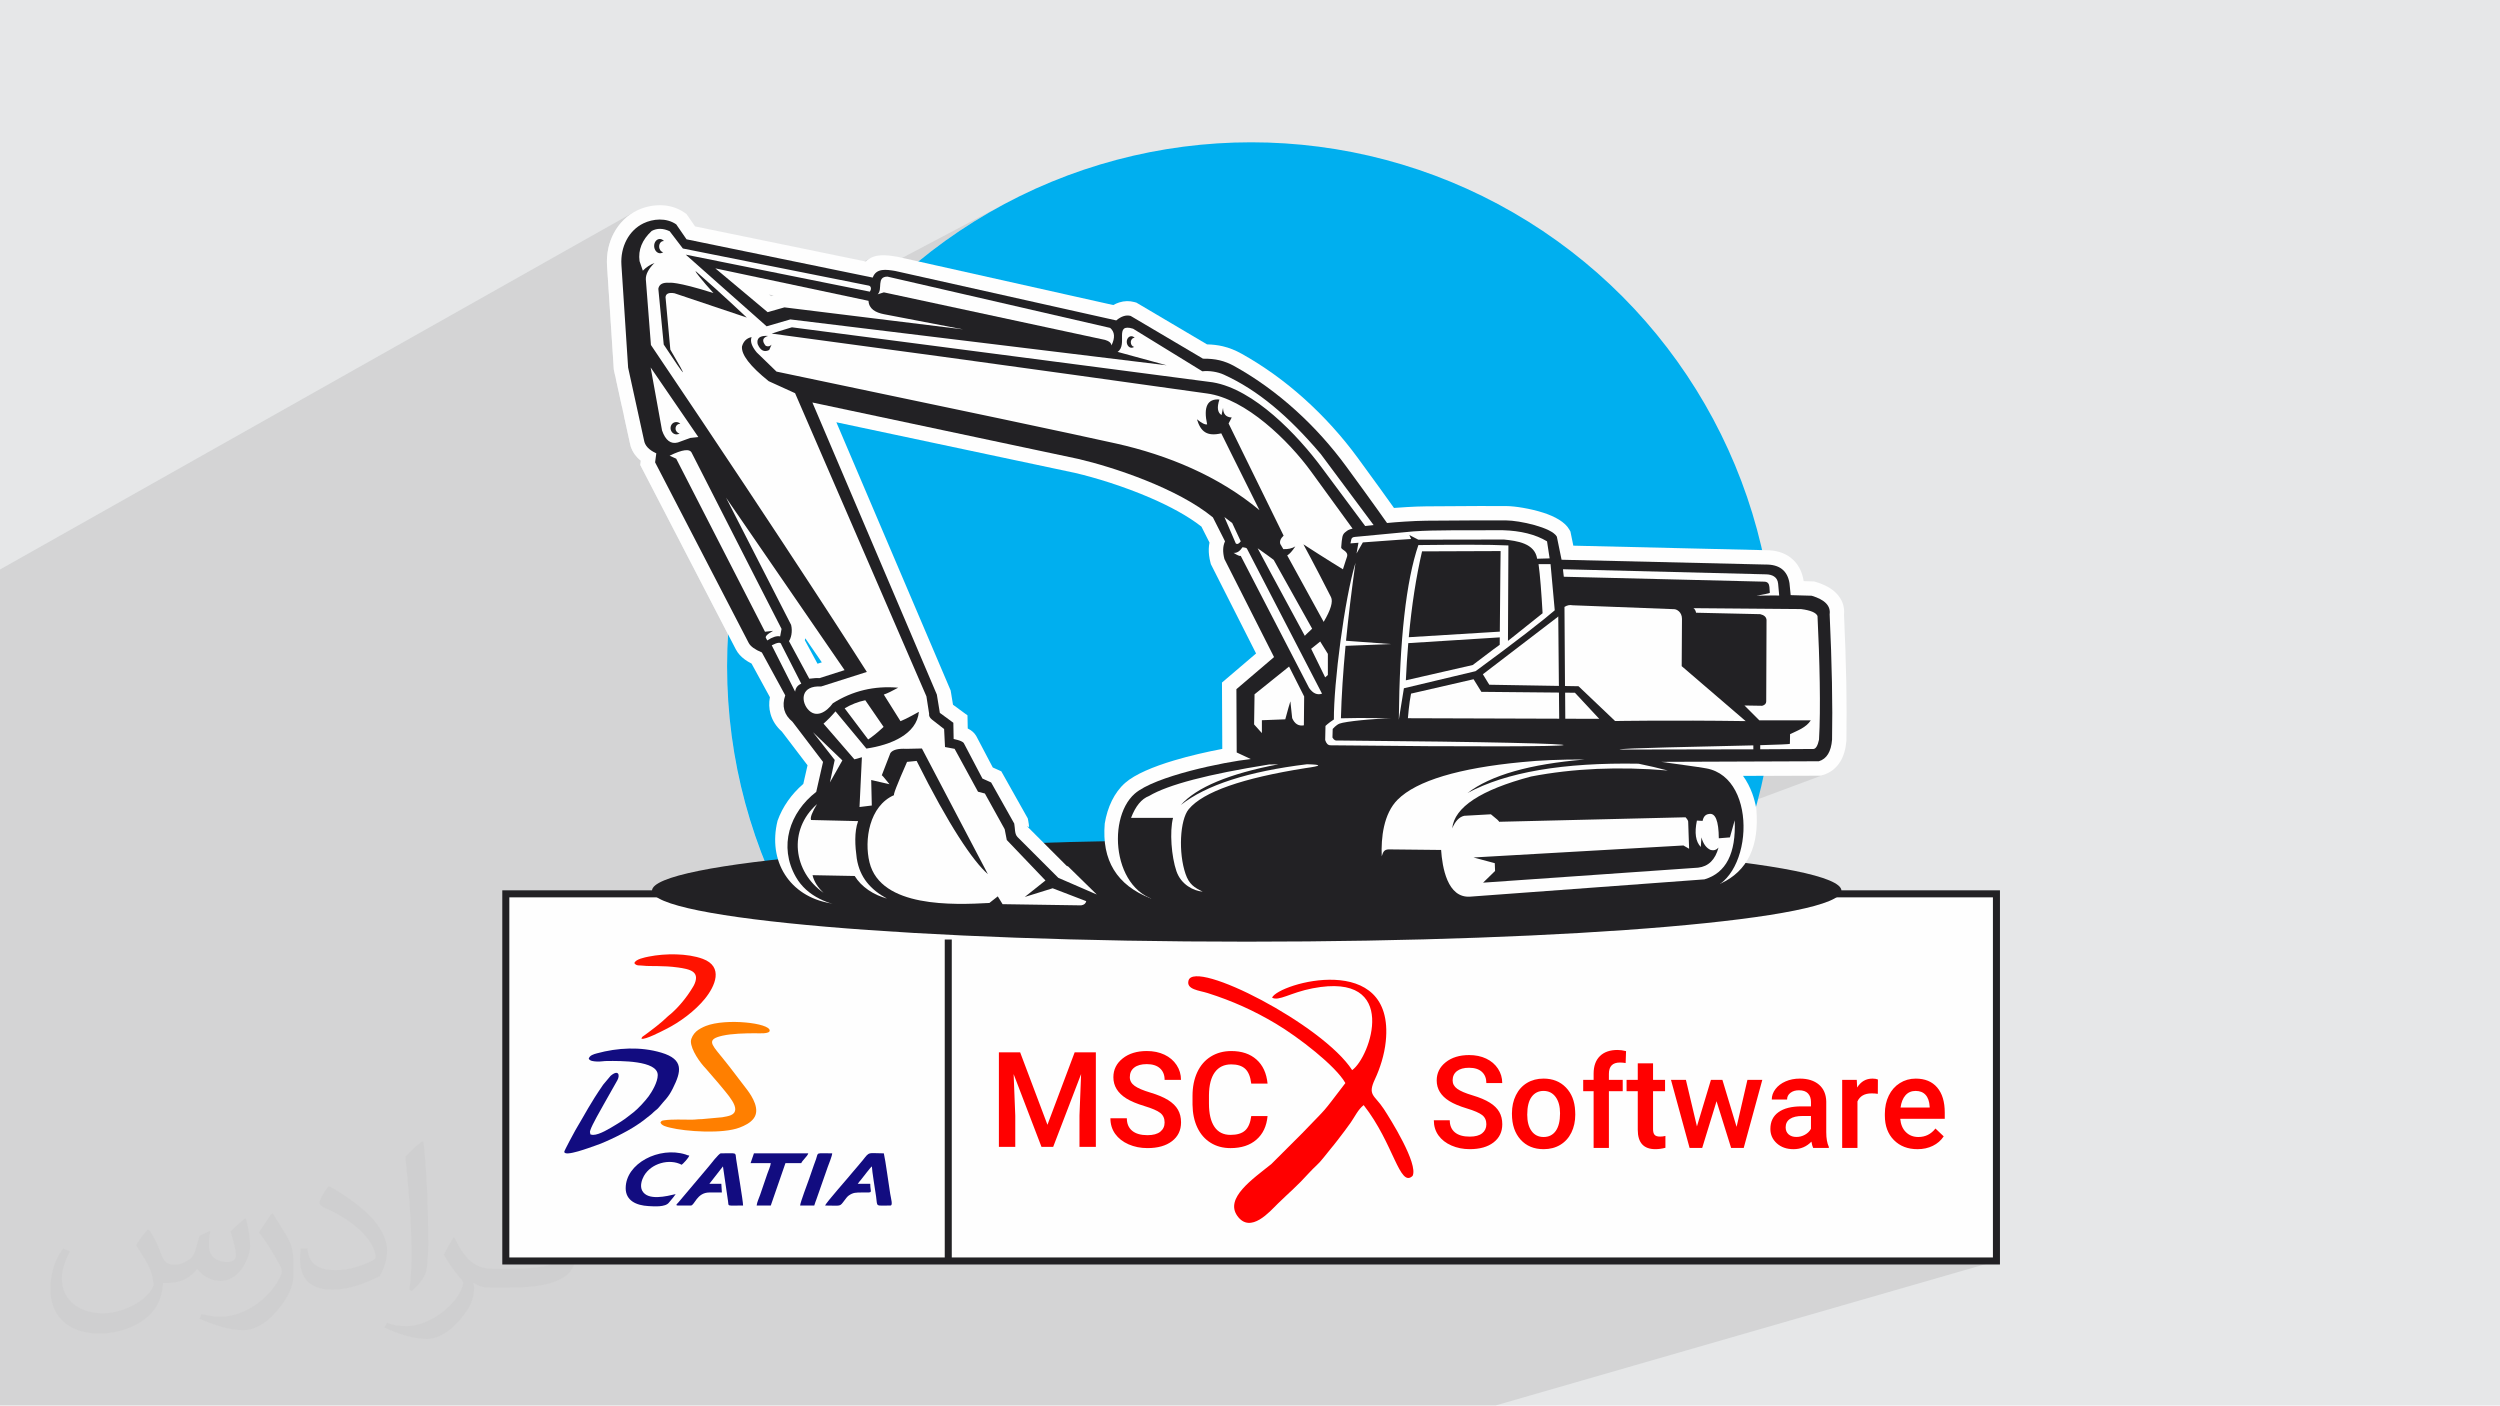 <?xml version="1.0" encoding="UTF-8"?>
<!DOCTYPE svg PUBLIC "-//W3C//DTD SVG 1.1//EN" "http://www.w3.org/Graphics/SVG/1.1/DTD/svg11.dtd">
<!-- Creator: CorelDRAW -->
<svg xmlns="http://www.w3.org/2000/svg" xml:space="preserve" width="3.705in" height="2.083in" version="1.1" style="shape-rendering:geometricPrecision; text-rendering:geometricPrecision; image-rendering:optimizeQuality; fill-rule:evenodd; clip-rule:evenodd"
viewBox="0 0 3702 2081.31"
 xmlns:xlink="http://www.w3.org/1999/xlink"
 xmlns:xodm="http://www.corel.com/coreldraw/odm/2003">
 <defs>
  <style type="text/css">
   <![CDATA[
    .str0 {stroke:#222124;stroke-width:10.41;stroke-miterlimit:2.613}
    .fil8 {fill:none}
    .fil3 {fill:#00AFEF}
    .fil5 {fill:#120C80}
    .fil9 {fill:#222124}
    .fil0 {fill:#E6E7E8}
    .fil4 {fill:#FEFEFE}
    .fil10 {fill:red}
    .fil7 {fill:#FF1300}
    .fil6 {fill:#FF7F00}
    .fil11 {fill:red;fill-rule:nonzero}
    .fil2 {fill:#373435;fill-opacity:0.031}
    .fil1 {fill:#373435;fill-opacity:0.102}
   ]]>
  </style>
 </defs>
 <g id="Layer_x0020_1">
  <polygon class="fil0" points="-0,0 3702,0 3702,2081.31 -0,2081.31 "/>
  <polygon class="fil1" points="2214.24,2081.31 779.98,2081.31 779.96,2081.31 174.53,2081.31 -0,2081.31 -0,1760.59 -0,1741.42 -0,1736.72 -0,1730.18 -0,1656.51 -0,1450.99 -0,1183.14 -0,1176.61 -0,1171.45 -0,1164.53 -0,1141.18 -0,1102.25 -0,1087.25 -0,1067.94 -0,1066.65 -0,1048.95 -0,1044.2 -0,1035.71 -0,1034.37 -0,1032.73 -0,893.81 -0,887.83 -0,887.8 -0,856.06 -0,843.3 938.05,314.44 932.88,317.79 928.02,321.54 923.5,325.65 919.31,330.11 915.48,334.89 912.01,339.98 908.91,345.34 907.55,348.03 906.28,350.77 905.1,353.58 904.02,356.43 903.03,359.34 902.14,362.29 901.36,365.28 900.66,368.31 900.08,371.38 899.59,374.49 899.21,377.63 898.93,380.79 898.76,383.98 898.71,386.99 1018.77,320.09 1018.78,320.12 898.71,387.03 898.7,387.2 898.75,390.44 898.91,393.69 908.81,545.61 908.93,547.41 909.24,548.77 911.12,557.39 1138.43,435.93 1145.86,437.51 912.18,562.21 916.12,580.19 1289.81,381.75 1287.18,383.28 1284.65,385.11 1282.25,387.29 916.4,581.49 920.7,601.13 1495.97,297.4 1481.5,305.1 1467.21,313.1 1453.11,321.38 1439.2,329.95 1425.49,338.81 1411.98,347.95 1398.66,357.35 1385.57,367.03 1372.68,376.97 1360.01,387.18 924.05,616.4 932.74,656.09 933.37,659 934.2,661.82 935.23,664.57 936.47,667.23 937.91,669.82 939.55,672.33 941.39,674.76 943.44,677.11 944.07,677.77 944.71,678.42 945.37,679.07 946.05,679.7 946.75,680.32 947.45,680.94 948.18,681.55 948.92,682.15 948.07,688.46 951.12,694.34 1078.08,939.31 1077.91,942.25 1077.75,945.2 1077.6,948.15 1077.46,951.1 1077.33,954.05 1077.21,957.01 1077.1,959.97 1077.01,962.93 1076.93,965.89 1076.85,968.86 1076.79,971.83 1076.74,974.81 1076.7,977.78 1076.68,980.76 1076.66,983.74 1076.65,986.73 1076.71,996.26 1076.88,1005.76 1077.17,1015.23 1077.56,1024.68 1078.08,1034.09 1078.7,1043.47 1079.43,1052.83 1080.27,1062.15 1081.23,1071.44 1082.29,1080.7 1083.46,1089.92 1084.74,1099.12 1086.12,1108.27 1087.61,1117.39 1089.21,1126.47 1090.91,1135.52 1092.72,1144.53 1094.63,1153.5 1096.64,1162.44 1098.75,1171.33 1100.97,1180.19 1103.29,1189 1105.71,1197.78 1108.23,1206.51 1110.85,1215.2 1113.56,1223.84 1116.38,1232.44 1119.29,1241 1122.3,1249.51 1125.4,1257.98 1128.6,1266.39 1131.89,1274.77 749.01,1439.11 749.01,1847.69 2611.7,1148.8 2693.38,1148.48 2696.54,1148.46 2699.55,1147.57 2703.55,1146.16 799.53,1854.2 796.32,1855.32 793.92,1856.04 791.39,1856.05 749.01,1856.22 749.01,1867.25 1404.18,1867.25 2956.32,1867.25 "/>
  <path class="fil2" d="M221.49 1821.86c6.99,10.99 11.99,20.98 15.99,31.97 3,6.99 5,18.98 20.98,18.98 5,0 10.99,-1 16.98,-5 6.99,-3 11.99,-8.99 13.99,-16.98l5.99 -20.98 14.99 -6.99 1 1c-2,7.99 -2,14.99 -2,20.98 0,17.98 14.99,23.98 26.98,23.98 6.99,0 12.99,-3 12.99,-9.99 0,-7.99 -4,-21.98 -7.99,-34.97 6.99,-6.99 13.99,-13.99 21.98,-19.98l1 1c4,14.99 5.99,29.97 5.99,39.96 0,9.99 -4,19.98 -7.99,26.98 -6.99,13.99 -19.98,24.98 -35.97,24.98 -11.99,0 -24.98,-5.99 -33.97,-16.98l-1 0c-8.99,10.99 -21.98,19.98 -42.96,19.98l-6.99 0c-1,13.99 -4,23.98 -8.99,32.97 -12.99,24.98 -49.95,41.96 -84.94,41.96 -48.96,0 -72.95,-27.97 -72.95,-65.94 0,-22.98 6.99,-44.96 18.98,-59.95l9.99 4c-6.99,13.99 -11.99,26.98 -11.99,39.96 0,34.97 28.97,51.95 60.95,51.95 29.97,0 67.95,-19.98 74.94,-41.96 -2,-24.98 -11.99,-35.97 -25.98,-58.95 4,-6.99 9.99,-14.99 16.98,-22.98l1 0 0 0 2 1 0 0 0 0 0 0 0.02 -0.01 -0.01 0.01 0 0 0 0 0 0zm562.54 -131.89c9.99,5.99 19.98,13.99 29.97,22.98 -5.99,7.99 -11.99,14.99 -20.98,20.98 -9.99,-7.99 -19.98,-14.99 -29.97,-21.98 6.99,-7.99 13.99,-14.99 19.98,-21.98l1 0 0 0 0 0 0 0zm5 95.93c-16.98,0 -29.97,10.99 -29.97,18.98 0,16.98 32.97,22.98 72.95,22.98 -5,-19.98 -21.98,-41.96 -42.96,-41.96l0 0 -0.01 0zm-36.97 92.93c21.98,0 40.96,-1 54.95,-4 15.99,-4 29.97,-11.99 29.97,-17.98 0,-2 0,-3 -1,-5 -8.99,1 -18.98,1 -28.97,1 -28.97,0 -51.95,-6.99 -59.95,-22.98 -2,-4 -4,-9.99 -4,-14.99 0,-15.99 6.99,-31.97 18.98,-41.96 9.99,-8.99 20.98,-13.99 32.97,-13.99 19.98,0 36.97,16.98 47.96,41.96 5.99,13.99 10.99,29.97 10.99,50.95 0,13.99 -4,24.98 -11.99,33.97 -15.99,14.99 -44.96,20.98 -89.93,20.98l-19.98 0 0 0 -5 0c-10.99,0 -18.98,-2 -24.98,-6.99l-1 0c0,2 1,5 1,6.99 0,9.99 -3,22.98 -9.99,32.97 -19.98,29.97 -41.96,42.96 -59.95,42.96 -18.98,0 -41.96,-6.99 -62.94,-16.98l4 -6.99c6.99,3 15.99,5 28.97,5 33.97,0 77.94,-32.97 83.94,-63.94 -1,-3 -3,-5.99 -6.99,-9.99 -9.99,-11.99 -15.99,-21.98 -21.98,-31.97 5,-9.99 9.99,-17.98 13.99,-24.98l2 0c13.99,28.97 27.97,45.96 56.95,45.96l4 0 0 0 20.98 0 0 0 -3 0 0 0 0 0 0 0zm-145.88 30.97c2,-13.99 3,-28.97 3,-42.96l0 -20.98c0,-38.96 -5,-95.93 -8.99,-132.89 6.99,-7.99 16.98,-16.98 24.98,-22.98l2 1c5,46.96 6.99,100.92 6.99,150.88 0,12.99 -1,25.98 -2,34.97 -1,11.99 -7.99,20.98 -21.98,34.97l-3 -1 0 0 -1 -1 0 0 0 0 0 0zm-150.88 -61.96c1,17.98 9.99,32.97 40.96,32.97 19.98,0 35.97,-5 54.95,-13.99 3,-2 5,-3 5,-5 0,-11.99 -8.99,-26.98 -23.98,-40.96 -13.99,-12.99 -33.97,-24.98 -50.95,-31.97 -5.99,-3 -7.99,-5 -7.99,-7.99 0,-5 6.99,-16.98 12.99,-23.98l2 0c19.98,10.99 42.96,26.98 59.95,43.96 14.99,15.99 24.98,32.97 24.98,50.95 0,12.99 -4,25.98 -10.99,37.97 -21.98,10.99 -45.96,19.98 -69.95,19.98 -28.97,0 -47.96,-12.99 -47.96,-44.96 0,-3 0,-8.99 1,-15.99l9.99 0 0 0 0 -1 0 0 0 0 0 0 0 0 0.01 0zm-51.95 -51.95l17.98 28.97c6.99,10.99 12.99,21.98 12.99,40.96l0 23.98c0,18.98 -11.99,38.96 -31.97,59.95 -14.99,13.99 -28.97,19.98 -41.96,19.98 -18.98,0 -39.96,-5.99 -64.94,-16.98l3 -6.99c7.99,2 16.98,4 27.97,4 34.97,0 71.95,-25.98 87.93,-57.95 2,-4 3,-6.99 3,-8.99 0,-4 -2,-7.99 -4,-10.99 -8.99,-16.98 -18.98,-32.97 -29.97,-46.96 5.99,-8.99 11.99,-17.98 17.98,-26.98l2 0 0 0 0 -2 0 0 0 0 0 0 0 0 -0.01 0z"/>
  <g id="_2834140551264">
   <circle class="fil3" cx="1852.67" cy="986.73" r="776.01"/>
   <g>
    <rect class="fil4 str0" x="749.01" y="1323.59" width="2207.31" height="543.66"/>
    <path class="fil5" d="M871.77 1567.86c2.29,3.43 6.87,3.74 12.08,4.05 5.62,0.32 9.74,-0.82 16.1,-0.82 17.39,0 74.04,-1.14 74.04,20.93 0,10.5 -8.81,25.08 -13.55,31.51 -5.06,6.86 -15.62,18.37 -22.31,23.57 -11.2,8.71 -12.94,10.49 -26.44,18.61 -8.51,5.13 -23.9,14.84 -33.45,14.84 -2.18,0 -2.22,-0.38 -4.02,-0.8 -0.33,-4.02 -1.24,-2.28 0.02,-6.35 2.32,-7.49 15.63,-30.6 19.55,-37.65l20.35 -36c4.23,-7.36 2.02,-16.74 -9.91,-6.69l-11.02 13.12c-20.19,29.34 -25.43,41.12 -41.19,67.46 -1.92,3.2 -16.43,30.41 -16.43,31.85 0,8.33 39.06,-6.73 45.77,-8.96 16.87,-5.59 46.51,-20.33 60.94,-29.99 3.91,-2.63 6.69,-4.46 10.44,-7.27l10.34 -8.17c2.34,-1.83 2.67,-2.18 4.67,-4.17 3.22,-3.23 5.21,-3.5 9.13,-8.57 7.21,-9.35 12.18,-12.02 19.39,-26.48 12.58,-25.17 16.89,-43.06 -17.15,-53.15 -30.7,-9.1 -64.44,-7.31 -95.27,1.09 -4.65,1.27 -10.87,2.95 -12.06,8.06l0 -0.01z"/>
    <path class="fil6" d="M1023.07 1542.11c0,12.33 13.75,31.82 21.93,40.04l19.01 22.04c11.62,14.7 36.46,39.11 18.38,47.13 -3.23,1.44 -8.87,2.43 -12.98,3.13l-30.24 2.76c-6.35,-0.07 -9.11,0.85 -15.28,0.81 -11.86,-0.06 -29.05,-0.75 -40.16,0.88 -3.6,0.53 -4.01,0.58 -5.72,3.14 1.29,4.83 9.09,6.52 13.98,7.74 23.47,5.86 78.24,9.58 103.18,-0.04 7.8,-3.01 15.93,-6.92 20.95,-13.65 9.75,-13.04 -1.92,-31.9 -9.58,-42.12l-26.51 -34.65c-3.19,-3.89 -5.72,-7.25 -8.92,-11.2 -1.61,-1.99 -2.71,-3.34 -4.33,-5.33 -13.88,-17.05 -20.14,-23.96 3.31,-29.19 13.62,-3.04 33.39,-3.55 47.95,-3.55 6.09,0 21.73,1.29 21.73,-4.02 0,-11.17 -64.72,-18.5 -94.53,-6.8 -5.08,2 -10.66,4.96 -14.32,8.21 -4.02,3.54 -7.84,9.98 -7.84,14.69l0 -0.02z"/>
    <path class="fil7" d="M939.37 1426.22c3.1,4.63 7.6,2.94 13.9,3.8 8.24,1.12 28.73,-0.48 50.54,2.59 17.6,2.48 32.13,5.83 25.04,23.52 -1.14,2.84 -1.54,3.34 -3.02,5.83 -8.58,14.35 -19.77,28.21 -32.34,39.28 -1.98,1.74 -2.84,2.03 -4.83,4.01 -9.18,9.13 -23.32,19.79 -34.23,27.74 -2.48,1.81 -3.75,1.96 -4.59,5.07 4.88,2.34 31.58,-11.78 35.94,-13.95 20.96,-10.4 43.38,-27.16 57.96,-45.05 15.36,-18.86 28.04,-47.66 -3.08,-59.19 -22.65,-8.39 -55.68,-8.19 -79.64,-3.42 -5.88,1.17 -20.07,3.84 -21.64,9.74l0 0.02z"/>
    <path class="fil5" d="M1003.76 1785.15l19.31 0c5.35,0 8.83,-19.32 27.37,-19.32l18.51 0 -0.8 -12.88 -17.71 0 20.12 -25.76 7.57 51.98c1.11,7.55 -2.65,5.96 22.22,5.96 0,-6.8 -8.52,-56.45 -10.23,-68.64 -1.49,-10.68 2.13,-8.62 -22.77,-8.62 -2.73,0 -15.67,16.69 -17.37,18.85l-45.7 54.14c-1.21,1.38 -4.98,4.26 -0.51,4.26l0 0.01z"/>
    <path class="fil5" d="M1221.85 1785.15c24.56,0 20.97,2.42 28.97,-8.06 1.62,-2.12 3.77,-5.2 6.08,-6.8 6.47,-4.46 10.23,-4.48 20.49,-4.46 16.92,0.04 11.27,1.27 11.27,-12.88l-18.51 0c1.24,-1.84 3.42,-4.31 5.02,-6.25 3.39,-4.13 13.58,-17.93 15.91,-19.5 0,5.43 5.07,36.75 6.21,44.5 2.34,16.02 -1.95,13.44 21.15,13.44 4.06,0 1.12,-9.27 -0.24,-17.47 -2.32,-13.92 -6.81,-48.57 -9.42,-59.79 -24.01,0 -20.6,-3.34 -31.05,10 -3.1,3.96 -6.27,7.14 -9.19,10.92 -1.69,2.19 -3.15,3.45 -4.83,5.62 -5.72,7.41 -40.73,46.53 -41.84,50.71l-0.02 0.01z"/>
    <path class="fil5" d="M926.5 1759.4c0,18.49 15.74,25.6 33.78,26.57 7.95,0.44 25,1.89 30.28,-5.18 1.54,-2.07 1.77,-2.13 3.3,-3.95 2.54,-3.02 4.58,-5.46 6.69,-8.6 -13.04,3.04 -41.42,10.38 -49.61,-5.11 -3.65,-6.91 -0.58,-16.2 2.58,-21.81 10.56,-18.74 37.78,-26.12 55.89,-16.54 2.01,-1.34 10.45,-10.16 11.27,-13.68 -2.89,-0.24 -3.01,-0.78 -5.64,-1.6 -38.82,-12.15 -88.52,13.1 -88.52,49.88l-0.01 0.01z"/>
    <path class="fil5" d="M1111.47 1722.32l29.91 0.04c-0.38,4.52 -3.62,11.21 -5.13,15.79l-10.66 31.19c-1.5,4.3 -4.77,11.32 -5.14,15.78l20.93 0 21.73 -62.78 23.34 0c1.79,-3.39 2.78,-3.83 5.18,-6.89 1.78,-2.27 4.57,-4.92 5.29,-7.59l-80.49 0 -4.95 14.44 -0.02 0.01z"/>
    <path class="fil5" d="M1184.83 1785.15l20.92 0c0.64,-2.74 2.3,-6.48 3.32,-9.55l16.7 -47.69c1.42,-3.91 6.45,-16.23 6.55,-20.03 -24.86,0 -20.41,-2.04 -23.84,8.35 -1.22,3.71 -2.35,6.2 -3.43,9.44 -2.32,6.93 -4.41,12.65 -6.82,19.73 -2.28,6.69 -13.3,35.29 -13.39,39.73l0 0.02z"/>
    <line class="fil8 str0" x1="1404.18" y1="1391.24" x2="1404.18" y2= "1867.26" />
    <path class="fil9" d="M1846.16 1243.44c486.37,0 880.66,33.79 880.66,75.5 0,41.71 -394.29,75.49 -880.66,75.49 -486.38,0 -880.67,-33.8 -880.67,-75.49 0,-41.71 394.29,-75.5 880.67,-75.5z"/>
    <path class="fil4" d="M1018.77 320.09l10.49 15.21 252.98 51.99c12.52,-12.54 30.41,-9.67 46.17,-7.13l0.08 0 0.37 0.06 1.17 0.25 318.5 71.26c2.99,-1.68 6.01,-2.99 9.05,-3.94 7.45,-2.32 14.87,-2.49 22.25,-0.46l2.94 0.81 2.29 1.36 102.28 60.45c8.35,0.22 15.99,1.09 23.37,2.82 9.46,2.22 18.45,5.79 27.94,11.08 33.09,18.44 64.18,41.03 92.64,66.59 29.57,26.54 56.24,56.16 79.26,87.57 26.28,35.81 44.42,61.15 53.67,74.17 5.65,-0.44 12.18,-0.9 18.86,-1.3 9.51,-0.55 19.76,-0.98 28.84,-1.07 33.24,-0.31 58.53,-0.44 77.74,-0.48 19.11,-0.04 32.07,0.01 40.86,0.06 12.76,0.06 35.83,3.76 54.59,9.78 17.28,5.53 32.55,13.9 38.82,25.15l1.59 2.86 0.65 3.22 3.61 17.63 284.86 6.71c15,-0.09 27.34,3.61 37.03,11.12 10.34,8.01 16.73,19.43 19.16,34.23l0.06 0.46 12.38 0.36 2.89 0.08 2.53 0.76c13.35,3.95 23.54,9.55 30.54,16.79 8.77,9.07 12.58,19.71 11.42,31.94 1.61,35.48 2.74,68.77 3.34,99.89 0.58,31.15 0.65,59.58 0.16,85.25l0 1.33c-0.98,12.26 -3.99,22.5 -9.02,30.75 -6.08,9.93 -14.6,16.55 -25.59,19.89l-3.01 0.9 -3.17 0.02 -112.29 0.42c5.65,7.76 10.19,16.53 13.66,25.97 2.65,7.23 4.66,14.87 6.03,22.73 4.78,55.36 -12.85,92.28 -52.89,110.78 0,0 -223.06,-9.94 -669.15,-29.82 0,0 -58.33,17.21 -175.01,51.63 -49.85,-19.37 -72.46,-56.28 -67.79,-110.74 3.89,-24.02 14.06,-45.95 30.19,-60.15 14.73,-12.97 42.21,-24.24 72.34,-33.25 23.58,-7.05 49.34,-12.92 71.53,-17.1l-0.42 -88.41 -0.04 -9.86 7.47 -6.36 43.03 -36.69 -65.97 -130.32 -0.96 -1.9 -0.6 -2.32c-1.88,-7.21 -2.72,-14.01 -2.51,-20.39 0.11,-3.21 0.46,-6.31 1.07,-9.27l-11.96 -23.68c-20.23,-15.86 -46.99,-30.13 -74.92,-42.25 -40.4,-17.55 -83.02,-30.44 -112.24,-37.25l0 0 -353.42 -74.99 168.26 394.88 1 2.34 0.42 2.58 3.03 18.47 12.99 9.52 8.46 6.21 0.2 10.6 0.16 8.83c5.51,2.68 9.61,6.24 12.3,10.66l0.66 1.14 24.14 45.95 6.11 2.74 6.49 2.92 3.43 6.09 34.19 60.83 1.55 2.74 0.7 3.43c0.78,3.76 1.01,6.42 1.24,9.09l0 0.07 -0.81 0.04 -0.09 -0.04 -1.08 0.09 1.08 -0.09c-1.14,-0.48 -2.74,-1.56 -1.17,0.02l0.09 0.07 0.02 0.04 0.08 0.07 57.52 57.51 2.26 0.98 42.49 41.6c0,0 -131.58,4.27 -394.75,12.84 -60.63,-10.37 -92.85,-62.67 -78.04,-122.22 7.36,-20.59 20.54,-39.36 38.1,-54.48l6.27 -27.58 -38.03 -49.95c-8.5,-7.59 -14.13,-16.42 -16.86,-26.44 -2.14,-7.84 -2.41,-15.99 -0.83,-24.43l-27.2 -49.84c-3.72,-1.87 -7.01,-3.85 -9.87,-5.94 -5.9,-4.3 -10.32,-9.25 -13.24,-14.85l-0.09 -0.08 -138.54 -267.33 -3.04 -5.87 0.84 -6.32c-2,-1.59 -3.83,-3.26 -5.48,-5.04 -5.72,-6.15 -9.29,-13.16 -10.7,-21.01l-23.5 -107.32 -0.3 -1.36 -0.12 -1.8 -9.91 -151.93c-1.14,-17.39 2.5,-34.15 10,-48.35 7.75,-14.64 19.61,-26.57 34.62,-33.83 10.27,-4.93 22.93,-8.05 35.76,-7.65 11.68,0.36 23.5,3.57 33.99,10.76l3.25 2.23 2.26 3.28 -0.01 -0.03zm198.18 660.71l-24.48 -35.62c-0.2,0.96 -0.44,1.93 -0.69,2.85l18.77 34.76 0.15 0 6.25 -1.99 0 -0zm-78.52 -544.87l3.29 2.76 4.14 -1.18 -7.43 -1.58z"/>
    <path class="fil9" d="M1001.29 332.15l15.32 22.23 275.72 56.67c5.21,-14.48 20.36,-11.9 33.12,-9.84 218.33,48.85 327.5,73.27 327.5,73.27 7.51,-6.27 14.62,-8.49 21.31,-6.66 73.13,43.22 107.12,63.32 107.12,63.32 18.06,-0.19 31.64,2.75 46.95,11.3 64.62,36.03 121.4,88.59 165.08,148.16 39.14,53.38 60.51,83.86 60.51,83.86 11.34,-1.2 39.44,-3.22 58.19,-3.4 66.57,-0.64 100.82,-0.52 118.33,-0.44 19.34,0.08 67.28,10.29 74.92,24.02 5.33,26.06 7,34.21 7,34.21 201.31,4.75 301.97,7.11 301.97,7.11 20.63,-0.24 32.46,8.95 35.53,27.53 1.17,11.84 1.77,17.77 1.77,17.77 20.71,0.6 31.07,0.89 31.07,0.89 19.51,5.79 28.4,14.96 26.65,27.53 3.36,72.8 4.55,134.69 3.57,185.61 -1.42,17.8 -7.91,28.46 -19.53,31.97 -155.72,0.6 -233.55,0.89 -233.55,0.89 30.12,4.35 52.43,7.09 66.7,9.63 79.83,14.22 68.53,173.26 -3.86,180.67 -103.63,10.87 -213.33,20.43 -329.07,28.65 -12.65,0.91 -24.15,1.11 -36.85,1.11 -37.29,0 -58.61,0 -71.93,0 -15.77,0 -31.86,-4.23 -41.38,-20.19 -168.68,6.47 -248.14,9.53 -248.14,9.53 -34.91,-1.1 -53.29,-1.68 -66.64,-2.09 -79.46,-2.48 -92.14,-121.67 -48.44,-160.12 29.49,-25.96 132.08,-47.09 171.94,-51.36 -13.92,-6.51 -20.87,-9.75 -20.87,-9.75 -0.3,-62.48 -0.44,-93.71 -0.44,-93.71l55.73 -47.52 -73.48 -145.2c-2.75,-10.47 -2.45,-19.2 0.9,-26.2 -13.04,-25.75 -17.93,-35.44 -17.93,-35.44 -52.12,-42.99 -147.22,-74.48 -199.66,-86.67 -262.3,-55.66 -393.44,-83.49 -393.44,-83.49 122.87,288.34 184.3,432.53 184.3,432.53 2.95,18.05 4.43,27.07 4.43,27.07 13.33,9.78 19.99,14.66 19.99,14.66 0.3,16.01 0.44,24 0.44,24 8.71,1.9 13.74,3.99 15.1,6.21 18.35,34.93 27.54,52.39 27.54,52.39 8.59,3.85 12.88,5.79 12.88,5.79 22.79,40.55 34.19,60.83 34.19,60.83 1.4,6.79 0.26,15.36 4.89,19.99 40.26,40.27 60.39,60.39 60.39,60.39 46.03,19.97 69.05,29.97 69.05,29.97 -2.64,8.56 -9.07,18.55 -14.43,23.32 -91.62,1.38 -145,0.66 -145,0.66 -76.76,1.26 -147.8,-1.56 -213.14,-8.44 -36.84,-5.44 -68.5,-17.77 -85.07,-46.78 -25.89,-45.33 -9.33,-95.58 30.13,-125.98 5.88,-25.89 10.09,-44.39 10.09,-44.39 -30.2,-39.68 -45.3,-59.5 -45.3,-59.5 -12.49,-10.29 -16.05,-23.32 -10.66,-39.09 -23.09,-42.34 -34.63,-63.5 -34.63,-63.5 -10.33,-4.29 -16.84,-9.02 -19.55,-14.2 -92.36,-178.22 -138.54,-267.32 -138.54,-267.32 1.18,-8.88 1.77,-13.33 1.77,-13.33 -10.98,-5.03 -17.04,-11.54 -18.2,-19.53 -15.69,-71.63 -23.53,-107.46 -23.53,-107.46 -5.23,-80.05 -8.54,-130.69 -9.91,-151.91 -1.75,-26.8 10.94,-51.24 32.63,-61.7 13.86,-6.66 33.52,-8.77 48.51,1.53l-0.03 -0zm284.27 762.88c7.06,-4.71 14.68,-10.94 22.87,-18.66l-27.13 -39.46c-10.74,2.25 -20.91,6.24 -30.53,11.97l34.81 46.14 -0.02 -0zm-34.9 -102.69l-175.58 -255.45c65.72,128.47 96.41,188.46 96.41,188.46 2.47,10.33 -0.24,19.83 -3.16,24.02 19.99,37 29.97,55.5 29.97,55.5l0.2 0.15c6.77,-0.89 11.74,-1.16 14.9,-0.82l37.25 -11.88 0.01 0.01zm611.69 -180.43c10.03,6.82 23.76,17.21 23.76,17.21 39.37,70.46 56.91,101.86 56.91,101.86 -7.41,6.79 -10.88,10.53 -10.88,10.53 -41.14,-75.49 -69.81,-129.59 -69.81,-129.59l0.02 -0.01zm-803.05 -414.49l77.43 64.85c16.58,-4.74 24.86,-7.11 24.86,-7.11l264.64 32.61c-84.56,-16.21 -108.13,-20.74 -117.3,-22.5 -12.38,-2.38 -22.29,-7.89 -22.85,-19.8l-226.78 -48.07 0 0.02z"/>
    <path class="fil4" d="M1015.44 377.05c79.85,70.77 119.77,106.15 119.77,106.15 0,0 11.69,-3.41 35.09,-10.21l557.3 67.94 -72.67 -19.86c15.85,-10.62 -6.01,-43.26 22.92,-34.32 0,0 34.19,21.01 102.57,63.06 10.13,-1.21 22.69,0.77 31.94,4.99 50.2,22.92 95.25,60.83 143.46,117.57 0,0 24.06,32.33 78.24,105.16 -4.6,0.42 -8.75,0.88 -12.5,1.38l-64.36 -86.55c-35.72,-48.06 -99.9,-115.84 -161.3,-126.22 0,0 -209.98,-27.61 -623.25,-81.48 -10.66,2.96 -29.97,9.33 -29.97,9.33 375.26,50.24 601.1,82.84 644.64,88.66 57.33,7.67 121.06,70.15 153.96,115.36 32.2,44.25 52.49,72.36 61.6,84.73 -6.51,1.68 -7.37,2.66 -10.47,5.03 -5,3.81 -5.11,7.78 -6.37,22.69 -0.48,3.8 11.22,5.45 8.61,14.03 -1.06,3.47 -2.54,7.07 -6.03,18.54 0,0 -24.79,-15.09 -58.55,-37 0,0 17.77,32.57 40.86,78.15 3.31,6.65 -0.3,18.88 -10.84,36.71 0,0 -15.52,-28.27 -54,-98.44 3.43,-1.9 7.43,-6.35 12,-13.31 -4.83,2.97 -10.74,4.31 -17.77,4 0,0 -1.48,-2.52 -4.44,-7.55 -1.29,-3.95 0.35,-8.09 4.88,-12.43 0,0 -27.16,-55.36 -81.48,-166.07 0,0 1.54,-2.97 4.65,-8.89 -8.41,-0.28 -12.69,-5.01 -12.87,-14.21 0,0 -0.75,3.56 -2.22,10.65 -5.99,-3.71 -7.01,-11.4 -3.12,-23.09 -17.83,-1.33 -23.9,10.96 -18.2,36.85 -3.04,0.75 -8.07,-1.77 -15.1,-7.55 5.51,18.25 14.61,25.78 36.02,20.84 0,0 18.96,38.5 56.56,113.78 -60.45,-50.5 -135.98,-81.66 -212.3,-98.72 -62.44,-13.94 -230.05,-49.45 -502.88,-106.51 0,0 -9.77,-9.48 -29.31,-28.42 -7.45,-8.98 -9.97,-16.53 -7.55,-22.65 -7.29,1.5 -12.03,6.1 -14.22,13.77 -1.34,12.04 11.83,29.22 39.52,51.5 0,0 13.02,5.93 39.08,17.77 0,0 64.83,149.64 194.49,448.95 0,0 1.33,8.57 4,25.74 -0.52,3.01 0.8,5.82 3.99,8.45 0,0 6.07,4.73 18.2,14.2 0,0 0.44,8.89 1.33,26.64 0,0 4.74,0.89 14.22,2.67 0,0 11.55,21.17 34.63,63.49 0,0 3.41,0.89 10.21,2.67 0,0 9.77,17.6 29.3,52.84 0,0 1.04,5.33 3.11,15.99 0,0 19.1,19.99 57.28,59.95 0,0 -10.21,8.15 -30.65,24.41 0,0 13.77,-4.28 41.3,-12.87 0,0 16.58,6.36 49.74,19.1 -0.74,3.5 -3.25,5.57 -7.55,6.21 0,0 -38.78,-0.59 -116.34,-1.77 0,0 -2.37,-3.85 -7.11,-11.56 0,0 -4.14,3.26 -12.44,9.78 -52.78,2.89 -160.96,7.35 -177.52,-60.15 -8.01,-32.69 -0.63,-83.67 36.74,-99.71 -2.5,1.5 3.79,-14.84 18.87,-49.06 3.97,-0.41 8.8,-0.89 14.2,-1.42 47.76,95.72 83.7,148.79 105.5,167.65 0,0 -32.57,-62.02 -97.69,-186.06 0,0 -7.71,0.18 -23.14,0.51l0 0c-12.26,-0.64 -20.11,1.44 -23.53,6.23 0,0 -4.29,11.08 -12.88,33.29 -0.62,-1.94 3.23,2.36 11.54,12.88 0,0 -9.03,-2.08 -27.08,-6.21 0,0 0.29,12.57 0.89,37.74 0,0 -6.07,0.75 -18.2,2.23 0,0 1.18,-24.56 3.54,-73.71 0,0 -3.7,1.04 -11.1,3.12 0,0 -15.25,-17.62 -45.74,-52.85 5.84,-5.11 11.77,-11.18 17.76,-18.2 0,0 15.24,18.35 45.75,55.08 36.01,-5.26 74.72,-21.24 77.71,-54.4 0,0 -18.57,10.55 -27.22,13.87 0,0 -5.77,-9.22 -24.73,-39.41 5.17,-1.77 12.28,-5.18 21.31,-10.2 -35.36,-3.08 -67.62,4.63 -96.81,23.09 -9.01,12.6 -25.21,23.45 -37.51,8.15 -9.61,-11.95 -9.79,-34.73 20.19,-33.03 0,0 22.57,-7.17 67.72,-21.54 0,0 -107.18,-169.17 -319.74,-484.17 0,0 -1.9,-24.57 -7.53,-97.11 -0.28,-7.62 4.01,-15.76 12.88,-24.42 -6.63,2.64 -12.39,6.49 -17.32,11.54 0,0 -1.64,-4.74 -4.89,-14.22 -2.25,-16.56 3.74,-31.44 17.99,-44.63 7.97,-4.28 16.85,-4.14 26.64,0.42 0,0 6.51,8.53 19.53,25.55 183.84,36.71 275.76,55.06 275.76,55.06 3.61,1.4 3.32,5.81 1.12,8.88 -181.78,-36.56 -272.66,-54.84 -272.66,-54.84l0.02 0zm-32.59 133.16c34.23,51.98 37.5,54.5 9.78,7.55 0,0 -2.37,-25.9 -7.11,-77.7 0.44,-5.3 4.89,-7.23 13.32,-5.77 0,0 35.67,11.98 107.02,35.96 0,0 -37.75,-35.75 -71.49,-65.05 -13.92,-13.18 8.26,13.74 22.11,28.76 -55.95,-17.76 -65.64,-15.22 -65.64,-15.22 -9.52,-0.7 -14.84,2.25 -15.99,8.88 5.33,55.07 7.99,82.59 7.99,82.59l0.01 0zm264.52 615.78c-29.01,-27.83 -43.51,-41.74 -43.51,-41.74 21.46,27.38 32.19,41.07 32.19,41.07 -4.74,22.2 -7.11,33.31 -7.11,33.31 12.28,-21.75 18.43,-32.63 18.43,-32.63l0 -0.01zm-90.04 -194.73c-1.41,7.41 -2.11,11.11 -2.11,11.11 -4.89,-1.14 -11.26,0.87 -19.09,5.98 0,0 -0.6,-1.1 -1.78,-3.32 -1.83,-2.36 1.64,-5.99 10.44,-10.88 0,0 -4,0.44 -12,1.33 0,0 -43.82,-85.4 -131.45,-256.23 0,0 -3.26,-1.48 -9.77,-4.44 19.09,-9.38 30.05,-10.71 32.86,-4 85.85,168.76 132.89,260.45 132.89,260.45l0 0.01zm-135.22 -282.76c7.99,-0.89 11.98,-1.33 11.98,-1.33 0,0 -23.53,-34.34 -70.61,-103.03 11.25,62.17 16.87,93.26 16.87,93.26 5.13,14.74 12.96,20.67 23.53,17.77 12.14,-4.44 18.2,-6.66 18.2,-6.66l0.02 -0.02zm-20.77 -23.53c2.37,0 4.54,1 6.15,2.63 -0.17,-0.01 -0.35,-0.02 -0.53,-0.02 -3.76,0 -6.71,3.21 -6.59,7.19 0.11,3.61 2.72,6.61 6.03,7.11 -1.3,0.88 -2.86,1.37 -4.53,1.37 -4.78,0 -8.77,-4.09 -8.91,-9.13 -0.14,-5.05 3.61,-9.14 8.39,-9.14l-0.01 -0zm-24.3 -271.08c2.37,0 4.55,1.16 6.16,3.04 -0.18,-0.02 -0.35,-0.02 -0.53,-0.02 -3.75,0 -6.71,3.72 -6.59,8.32 0.1,4.19 2.72,7.65 6.03,8.22 -1.3,1 -2.86,1.59 -4.53,1.59 -4.77,0 -8.76,-4.74 -8.91,-10.58 -0.15,-5.84 3.61,-10.58 8.38,-10.58l0 0.01zm698.26 143.96c1.92,0 3.67,0.94 4.97,2.47 -0.14,-0.01 -0.28,-0.02 -0.44,-0.02 -3.04,0 -5.42,3.01 -5.33,6.72 0.08,3.38 2.19,6.18 4.87,6.65 -1.05,0.82 -2.3,1.29 -3.66,1.29 -3.86,0 -7.09,-3.83 -7.21,-8.55 -0.12,-4.72 2.92,-8.55 6.79,-8.55l0.02 -0zm-532.76 12.44c-2.37,5.33 -3.55,7.99 -3.55,7.99 -7.37,3.71 -13.07,0.75 -17.1,-8.88 -1.75,-8.78 3.43,-12.78 15.55,-11.98 -8.36,2.5 -9.55,7.39 -3.55,14.66 3.32,1.48 6.21,0.89 8.65,-1.77l0 -0.02z"/>
    <path class="fil4" d="M1186.54 1012.42c-5.3,2.07 -8.33,5.99 -9.11,11.77 0,0 -11.54,-22.88 -34.63,-68.61 8.83,-4.59 13.56,-4.97 14.21,-1.12 19.69,38.64 29.53,57.96 29.53,57.96l0 0.01z"/>
    <path class="fil4" d="M1203.19 1295.96c2.22,9.39 7.69,18.11 16.43,26.2 -44.89,-31.03 -53.2,-93.1 -9.77,-131.45 -7.35,12.12 -10.32,19.95 -8.88,23.54 49.73,1.18 69.72,1.66 69.72,1.66 -5.91,16.15 -4.51,37.01 -2.01,55.23 4.55,28.66 20.63,46.11 44.64,59.45 -19.6,-5.43 -37.72,-17.08 -47.69,-33.43l-62.43 -1.2 -0.02 0z"/>
    <path class="fil4" d="M1837.29 801.61c-2.66,3.72 -5.11,4.76 -7.33,3.11 0,0 -5.62,-13.02 -16.86,-39.08 7.69,5.92 11.55,8.88 11.55,8.88 8.43,18.06 12.65,27.08 12.65,27.08l-0.01 0.01z"/>
    <path class="fil4" d="M1938.55 1018.77c5.62,8 11.98,10.82 19.1,8.43 0,0 -37.09,-71.64 -111.25,-214.92 -0.74,-0.92 -2.89,-1.59 -6.43,-2 -4.01,6.07 -8.46,8.87 -13.33,8.43 5.77,3.59 9.33,5.07 10.66,4.44 67.49,130.41 101.24,195.62 101.24,195.62l0 -0.01z"/>
    <path class="fil4" d="M1966.3 968.25l-11.34 -18.31 -13.4 10.77c6.97,14.47 13.89,28.58 20.75,42.34l3.99 -3.52 0 -31.29 0 0.01zm-57.45 18.76l-51.12 41.09c-0.46,29.74 -0.66,44.63 -0.66,44.63 7.69,8.58 11.54,12.87 11.54,12.87 0,-12.74 0,-19.1 0,-19.1 23.09,-0.89 34.63,-1.33 34.63,-1.33 3.74,-13.94 6.27,-22.83 7.55,-26.65 1.78,16.59 2.66,24.88 2.66,24.88 3.73,8.56 9.51,12.1 17.33,10.66l0.42 -42.74 -22.35 -44.31 0 0.02z"/>
    <path class="fil4" d="M2294.69 826.85l-18.48 0.52c-3.6,-22.98 -29.63,-26.43 -49.18,-28.44 0,0 -42.26,0.08 -126.77,0.22 0,0 -4.45,-2.29 -13.33,-6.88 0,0 0.88,1.96 2.66,5.87 0,0 -29.53,1.81 -71.49,5.05l-9.33 16.38 2.82 -15.87 -11.84 0.94c0,0 0.41,-1.92 1.22,-5.77 0.54,-2.3 2.14,-3.6 5.37,-3.82l86.54 -8.17c32.53,-2.31 76.1,-1.48 132.24,-1.76 26.8,0.78 48.72,6.27 65.71,16.47 1.37,9.07 2.66,17.49 3.84,25.26l0 -0.01z"/>
    <path class="fil4" d="M2302.26 903.73c-15.24,13.26 -56.66,45.8 -117.23,90.14 0,0 -35.37,8.43 -106.13,25.31 0,0 -2.52,15.54 -7.55,46.63 1.21,-119.28 10.86,-205.5 28.98,-258.66 57.15,-0.61 102.85,-0.94 133.32,0.55 -0.44,94.22 -0.66,141.33 -0.66,141.33 35.23,-28.14 51.28,-40.93 51.28,-40.93 -1.63,-29.41 -3.82,-57.61 -5.98,-72.75 11.84,0 17.77,0 17.77,0 4.14,45.58 6.21,68.38 6.21,68.38l-0.01 -0zm-81.47 51.06l0.06 -10.97 -135.5 8.52c-1.49,17.73 -2.69,36.07 -3.57,55.06 63.96,-14.5 99.03,-22.65 99.03,-22.65 29.65,-22.77 39.97,-29.98 39.97,-29.98l0 0.02zm0.14 -19.47c0.56,-77.54 1.19,-119.3 1.19,-119.3 0,0 -38.79,0.15 -116.35,0.44 -8.8,37.89 -15.35,80.26 -19.65,127.13l134.8 -8.26 0 0z"/>
    <path class="fil4" d="M2584.97 1067.81c-112.04,-1.6 -193.32,-0.11 -193.32,-0.11 0,0 -18.05,-17.18 -54.16,-51.52l-20.05 -0.34 -0.76 -117.11c3.91,-2.51 7.89,-3.32 11.92,-2.44 100.04,3.85 150.09,5.77 150.09,5.77 4.01,-0.18 12.02,4.17 11.98,14.37 -0.3,46.65 -0.42,70 -0.42,70 67.2,57.72 94.73,81.38 94.73,81.38l0 -0.01zm-276.57 -52.11l-102.35 -1.74c0.5,2.09 -2.89,-3.1 -10.21,-15.53 0,0 35.97,-27.54 107.9,-82.6 1.27,-0.77 2.52,-1.8 3.73,-3.06l0.93 102.94 0 0z"/>
    <path class="fil4" d="M1636.31 503.3c5.99,1.75 9.17,4.49 9.55,8.22 5.61,-11.46 4.94,-20.13 -2,-25.98 0,0 -109.9,-25.31 -329.71,-75.93 -16.79,0.1 -6.65,18.54 -14.44,26.2 6.07,-1.92 9.11,-2.89 9.11,-2.89 218.33,46.93 327.5,70.39 327.5,70.39z"/>
    <path class="fil4" d="M2681.4 1066.66c-6.77,10.66 -19.68,15.21 -30.65,20.43 0,0 -0.08,4.77 -0.29,14.3 0,0.67 -17.78,1.36 -43.92,2.07l0 6.08c39.77,-0.14 71.42,-0.3 78.85,-0.46 3.57,-0.3 6.31,-4.88 8.21,-13.78 2.69,-46.11 0.92,-118.94 -2.23,-183.18 -2.24,-5 -10.38,-8.41 -24.42,-10.21 -0.61,0.04 -53.75,-0.41 -159.42,-1.33 3.57,2.12 3.95,6.74 3.95,6.74 64.83,1.48 95.06,2.14 95.06,2.14 5.79,1.36 8.9,4.17 9.35,8.45 -0.31,80.52 -0.46,120.78 -0.46,120.78 -0.04,3.2 -2.04,5.35 -5.99,6.44 -17.47,-0.3 -26.2,-0.44 -26.2,-0.44 14.64,14.66 21.98,21.98 21.98,21.98 50.76,0 76.18,0 76.18,0l0 0.01zm-85.06 37.08c-74.16,1.92 -198.22,3.99 -198.26,6.21 0,0 113.51,-0.12 198.26,-0.38l0 -5.83z"/>
    <path class="fil4" d="M2332.15 1025.81c23.99,25.76 35.98,38.64 35.98,38.64l-50.25 -0.15 -0.24 -38.61 14.52 0.13 0 0zm-23.28 38.45l-224.05 -0.72c0,0 1.76,-22.65 4.65,-36.43 0,0 29.54,-6.79 92.6,-21.31 7.69,12.45 11.54,18.66 11.54,18.66l114.89 1.11 0.37 38.68 0 0.02z"/>
    <path class="fil4" d="M1969.92 1103.63c438.42,5.05 478.53,-3.23 10.21,-7.1 -2.24,0.51 -4.82,-0.52 -7.03,-4.42 0,0 0.06,-2.32 0.36,-12.68 0,0 4.99,-5.93 10.11,-7.91 8.57,-3.32 51.94,-7.57 76.25,-7.65 -47.24,-1.22 -59.83,-0.42 -74.19,-0.22 0.83,-32.13 3.15,-68.17 6.85,-107.28l67.57 -2.64 -66.85 -4.88c3.55,-36.15 8.25,-74.84 14,-115.46 -16.32,53.77 -32.32,178.93 -31.98,232.01 -8.29,5.33 -12.44,9.55 -12.44,9.55 -0.3,13.92 -0.44,20.89 -0.44,20.89 1.56,5.07 4.08,7.66 7.55,7.77l0.02 0z"/>
    <path class="fil4" d="M1879.11 1132.07c4.87,-0.11 9.48,-0.18 13.84,-0.26 -72.78,13.87 -120.91,33.93 -144.37,60.23 37.47,-29.6 99.74,-49.71 186.8,-60.35 22.77,0.52 22.08,2.42 -2.07,5.71 -93.78,14.87 -151.44,35.1 -172.92,60.68 -13.37,15.92 -15.55,65.09 -4.83,96.06 5.27,15.31 12.87,20.13 25.44,26.2 -13.5,-1.04 -32.14,-10.35 -38.95,-30.33 -7.39,-21.63 -10.26,-58.58 -5.02,-78.91 0,0 -18.65,0 -62.17,0 6.66,-17.43 15.54,-28.22 26.64,-32.41 28.18,-16.74 87.4,-32.29 177.63,-46.63l-0.01 0.02z"/>
    <path class="fil4" d="M2544.77 1255.09c-3.21,3.54 -7.04,4.72 -11.55,3.55 -6.41,-2.71 -11.02,-8.93 -13.78,-18.65 0,0 -0.3,4.73 -0.88,14.2 -7.65,-7.86 -9.57,-20.89 -5.79,-39.07 0,0 2.82,0.15 8.46,0.44 1.19,-6.21 4.3,-9.61 9.31,-10.21 9.57,-1.96 14.46,10.02 14.67,35.98 0,0 5.47,-0.44 16.42,-1.33 0,0 2.38,-8.45 7.11,-25.32 2.11,48.92 -12.82,78.08 -44.87,87.48 0,0 -115.57,8.56 -346.76,25.57 -34.05,2.51 -41.42,-43.96 -43.12,-69.13 0,0 -24.13,-0.26 -77.7,-0.85 -6.67,0.33 -8.07,3.41 -10.21,10.21 -1.18,-27.52 2.67,-62.99 23.58,-83.89 28.09,-28.08 91.26,-46.77 183.79,-55.55 26.83,-2.75 57.98,-4.04 93.5,-3.86 -81.39,6.62 -139.34,23.15 -173.86,49.61 57.28,-30.9 141.73,-45.36 253.32,-43.39 14.94,3.04 29.39,6.39 43.3,10.07 -72.45,-6.12 -139.95,-3.16 -202.49,8.88 -74.63,19.86 -113.57,45.46 -116.79,76.83 4.49,-10.73 10.4,-16.94 17.77,-18.66 26.35,-1.48 39.52,-2.22 39.52,-2.22 8.65,6.81 12.64,10.51 11.98,11.1 184.15,-4.44 276.2,-6.66 276.2,-6.66 2.94,3.02 4.28,5.55 3.99,7.55 0.9,26.04 1.34,39.07 1.34,39.07 -5.62,-3.25 -8.44,-4.88 -8.44,-4.88 -207.24,11.84 -310.86,17.77 -310.86,17.77 21.01,5.62 31.53,8.44 31.53,8.44 0.3,7.7 0.44,11.54 0.44,11.54 -11.84,11.56 -17.75,17.33 -17.75,17.33 212.25,-14.81 318.4,-22.22 318.4,-22.22 15.35,-1.81 25.4,-11.74 30.2,-29.74l0.02 0.02z"/>
    <path class="fil4" d="M2315.69 854.03c-1.03,-7.73 -1.21,-11.11 -1.21,-11.11 199.53,5.03 300.94,7.56 300.94,7.56 8.37,0.23 16.69,3.5 17.63,13.83 0.98,10.91 1.59,17.54 1.59,17.54 -9.78,-0.3 -33.43,0.3 -33.43,0.3 6.69,-1.2 19.59,-3.58 19.55,-4.35 -0.2,-3.95 -0.46,-6.73 -0.61,-8.52 -0.46,-4.73 -2.26,-7.84 -7.73,-7.96 -197.8,-4.85 -296.72,-7.28 -296.72,-7.28l-0.01 -0.01z"/>
    <g>
     <path class="fil10" d="M1883.68 1477.33c9.9,5.71 27.11,-7.49 60.12,-13.85 129.93,-25.04 85.41,102.42 58.46,121.13 -43.48,-67.4 -233.53,-164.75 -242.31,-132.65 -3.68,13.42 15.87,14.61 28.39,18.58 36.98,11.74 68.56,26.05 100.97,45.35 33.36,19.87 88.59,62.4 102.92,87.91 -38,49.53 -22.84,31.38 -64.19,74.54l-45.53 45.46c-27.82,22.29 -69.06,50.42 -50.29,76.71 19.51,27.32 48.55,-6.99 59.89,-18.09 17.57,-17.19 29.01,-26.33 46.01,-45.27 8.23,-9.16 14.48,-13.31 22.11,-23.3 6.91,-9.04 13.38,-16.18 20.3,-25.3 7.93,-10.43 12.57,-16.23 19.44,-26.02 6.22,-8.86 10.96,-19.58 19.34,-26.08 44.61,56.83 53.16,123.13 72.43,104.82 8.87,-17.72 -33.09,-84.55 -42.63,-99.11 -13.78,-21.03 -24.52,-19.77 -13.07,-44.16 7.35,-15.66 13.99,-36.01 16.01,-56.03 13.72,-135.12 -158.85,-86.09 -168.4,-64.65l0.01 -0.02z"/>
     <path class="fil11" d="M2201 1664.93c0,-5.95 -2.09,-10.56 -6.27,-13.78 -4.21,-3.26 -11.76,-6.51 -22.7,-9.81 -10.91,-3.3 -19.58,-6.94 -26,-10.95 -12.4,-7.79 -18.56,-17.95 -18.56,-30.42 0,-10.94 4.43,-19.94 13.35,-27.02 8.89,-7.08 20.47,-10.62 34.67,-10.62 9.42,0 17.85,1.73 25.25,5.24 7.4,3.5 13.21,8.46 17.43,14.87 4.22,6.42 6.34,13.53 6.34,21.32l-23.52 0c0,-7.05 -2.19,-12.57 -6.62,-16.58 -4.42,-4.04 -10.76,-6.05 -19.05,-6.05 -7.69,0 -13.64,1.66 -17.89,4.96 -4.25,3.3 -6.38,7.9 -6.38,13.77 0,5 2.27,9.14 6.88,12.47 4.6,3.33 12.18,6.55 22.74,9.7 10.55,3.15 19.01,6.73 25.39,10.73 6.41,3.97 11.08,8.57 14.06,13.78 2.98,5.21 4.46,11.26 4.46,18.2 0,11.33 -4.32,20.33 -12.96,26.98 -8.64,6.66 -20.4,9.95 -35.24,9.95 -9.85,0 -18.87,-1.81 -27.13,-5.42 -8.21,-3.61 -14.63,-8.61 -19.2,-14.98 -4.57,-6.41 -6.84,-13.89 -6.84,-22.42l23.59 0c0,7.72 2.52,13.71 7.61,17.96 5.1,4.22 12.4,6.3 21.96,6.3 8.22,0 14.35,-1.66 18.45,-4.99 4.11,-3.29 6.16,-7.72 6.16,-13.21zm37.89 -16.4c0,-9.88 1.95,-18.77 5.84,-26.7 3.93,-7.93 9.42,-14.02 16.5,-18.27 7.08,-4.25 15.23,-6.38 24.4,-6.38 13.6,0 24.65,4.39 33.15,13.14 8.5,8.78 13.07,20.4 13.7,34.85l0.18 5.35c0,9.95 -1.95,18.84 -5.77,26.63 -3.86,7.83 -9.35,13.85 -16.43,18.13 -7.12,4.28 -15.33,6.41 -24.65,6.41 -14.24,0 -25.61,-4.71 -34.14,-14.16 -8.5,-9.46 -12.78,-22.07 -12.78,-37.86l0 -1.13zm22.63 1.99c0,10.38 2.16,18.48 6.45,24.33 4.25,5.88 10.23,8.82 17.85,8.82 7.65,0 13.6,-2.98 17.89,-8.93 4.25,-5.95 6.41,-14.7 6.41,-26.2 0,-10.16 -2.19,-18.24 -6.58,-24.19 -4.39,-5.95 -10.38,-8.93 -17.88,-8.93 -7.41,0 -13.28,2.94 -17.61,8.78 -4.32,5.88 -6.51,14.66 -6.51,26.31zm98.31 49.36l0 -84.04 -15.44 0 0 -16.75 15.44 0 0 -9.28c0,-11.15 3.08,-19.8 9.28,-25.89 6.16,-6.09 14.87,-9.14 26.1,-9.14 3.96,0 8.22,0.57 12.65,1.73l-0.61 17.67c-2.48,-0.5 -5.35,-0.78 -8.57,-0.78 -10.84,0 -16.22,5.6 -16.22,16.75l0 8.93 20.47 0 0 16.75 -20.47 0 0 84.04 -22.63 0zm88.01 -125.33l0 24.54 17.78 0 0 16.75 -17.78 0 0 56.28c0,3.82 0.75,6.58 2.27,8.32 1.49,1.74 4.21,2.62 8.14,2.62 2.58,0 5.24,-0.32 7.9,-0.96l0 17.53c-5.17,1.38 -10.09,2.05 -14.84,2.05 -17.42,0 -26.1,-9.56 -26.1,-28.68l0 -57.16 -16.57 0 0 -16.75 16.57 0 0 -24.54 22.63 0zm123.7 94.1l16.04 -69.56 22.03 0 -27.52 100.79 -18.63 0 -21.6 -69.2 -21.25 69.2 -18.66 0 -27.55 -100.79 22.1 0 16.33 68.88 20.72 -68.88 17 0 21 69.56zm113.43 31.24c-0.99,-1.91 -1.84,-5.03 -2.62,-9.35 -7.15,7.44 -15.97,11.16 -26.45,11.16 -10.09,0 -18.35,-2.86 -24.75,-8.61 -6.38,-5.77 -9.57,-12.89 -9.57,-21.39 0,-10.76 3.97,-19.02 11.97,-24.75 7.97,-5.77 19.34,-8.64 34.14,-8.64l13.99 0 0 -6.59c0,-5.24 -1.49,-9.46 -4.39,-12.58 -2.9,-3.12 -7.4,-4.67 -13.39,-4.67 -5.17,0 -9.39,1.27 -12.68,3.86 -3.29,2.55 -4.92,5.84 -4.92,9.85l-22.66 0c0,-5.56 1.84,-10.73 5.52,-15.55 3.65,-4.78 8.64,-8.57 14.95,-11.3 6.31,-2.76 13.35,-4.14 21.07,-4.14 11.86,0 21.28,2.98 28.3,8.89 6.97,5.95 10.58,14.27 10.84,25.04l0 45.44c0,9.11 1.27,16.33 3.82,21.78l0 1.56 -23.16 0zm-24.9 -16.29c4.5,0 8.71,-1.09 12.64,-3.26 3.93,-2.16 6.94,-5.1 8.96,-8.82l0 -18.98 -12.25 0c-8.36,0 -14.66,1.45 -18.88,4.39 -4.25,2.9 -6.34,7.05 -6.34,12.43 0,4.32 1.46,7.79 4.32,10.38 2.91,2.55 6.73,3.86 11.54,3.86zm120.62 -63.85c-2.94,-0.46 -6.02,-0.67 -9.17,-0.67 -10.38,0 -17.35,3.93 -21,11.86l0 68.95 -22.63 0 0 -100.79 21.6 0 0.6 11.3c5.42,-8.82 13,-13.21 22.7,-13.21 3.26,0 5.91,0.46 8,1.31l-0.11 21.25zm58.72 81.95c-14.38,0 -26.03,-4.5 -34.96,-13.53 -8.89,-9 -13.35,-21.04 -13.35,-36.05l0 -2.8c0,-10.06 1.95,-19.05 5.81,-26.95 3.85,-7.93 9.31,-14.09 16.36,-18.52 7.01,-4.43 14.88,-6.66 23.55,-6.66 13.67,0 24.29,4.39 31.76,13.14 7.51,8.78 11.23,21.18 11.23,37.18l0 9.17 -65.91 0c0.71,8.36 3.47,14.91 8.36,19.76 4.88,4.82 11.05,7.23 18.44,7.23 10.35,0 18.77,-4.18 25.33,-12.57l12.22 11.61c-4.04,6.09 -9.42,10.77 -16.19,14.06 -6.73,3.3 -14.27,4.92 -22.66,4.92zm-2.77 -86.27c-6.2,0 -11.19,2.16 -15.01,6.48 -3.82,4.36 -6.23,10.38 -7.29,18.13l43.1 0 0 -1.62c-0.5,-7.58 -2.52,-13.32 -6.06,-17.18 -3.54,-3.89 -8.43,-5.81 -14.73,-5.81z"/>
     <path class="fil11" d="M1510.64 1558.34l40.42 107.27 40.28 -107.27 31.39 0 0 139.91 -24.25 0 0 -46.15 2.4 -61.64 -41.33 107.79 -17.35 0 -41.23 -107.72 2.43 61.57 0 46.15 -24.25 0 0 -139.91 31.49 0zm213.91 103.86c0,-6.13 -2.17,-10.89 -6.49,-14.24 -4.33,-3.35 -12.11,-6.69 -23.39,-10.11 -11.29,-3.41 -20.21,-7.15 -26.83,-11.28 -12.76,-8.04 -19.16,-18.5 -19.16,-31.39 0,-11.25 4.59,-20.57 13.78,-27.85 9.18,-7.32 21.13,-10.96 35.79,-10.96 9.71,0 18.4,1.8 26.05,5.41 7.61,3.61 13.61,8.69 17.98,15.32 4.36,6.63 6.53,13.98 6.53,22.01l-24.24 0c0,-7.28 -2.3,-12.99 -6.86,-17.12 -4.56,-4.13 -11.09,-6.23 -19.62,-6.23 -7.94,0 -14.1,1.71 -18.5,5.12 -4.36,3.37 -6.56,8.13 -6.56,14.2 0,5.15 2.36,9.41 7.12,12.86 4.72,3.41 12.53,6.76 23.42,10.01 10.89,3.25 19.61,6.95 26.21,11.05 6.59,4.13 11.45,8.85 14.49,14.24 3.09,5.35 4.63,11.62 4.63,18.76 0,11.71 -4.46,20.99 -13.39,27.85 -8.93,6.86 -21.03,10.27 -36.38,10.27 -10.14,0 -19.45,-1.87 -27.95,-5.58 -8.49,-3.74 -15.09,-8.89 -19.81,-15.48 -4.72,-6.6 -7.08,-14.3 -7.08,-23.13l24.34 0c0,8 2.62,14.17 7.87,18.53 5.24,4.33 12.79,6.53 22.63,6.53 8.46,0 14.83,-1.74 19.05,-5.15 4.23,-3.45 6.37,-7.97 6.37,-13.65zm152.44 -9.48c-1.38,14.89 -6.86,26.54 -16.47,34.87 -9.58,8.37 -22.37,12.54 -38.38,12.54 -11.16,0 -20.96,-2.62 -29.46,-7.91 -8.49,-5.28 -15.05,-12.8 -19.65,-22.5 -4.59,-9.71 -6.99,-21.02 -7.15,-33.92l0 -13.06c0,-13.22 2.33,-24.87 6.99,-34.94 4.66,-10.04 11.35,-17.81 20.11,-23.25 8.79,-5.45 18.9,-8.17 30.34,-8.17 15.45,0 27.88,4.2 37.3,12.6 9.42,8.4 14.89,20.27 16.37,35.62l-24.15 0c-1.18,-10.1 -4.13,-17.35 -8.85,-21.81 -4.72,-4.43 -11.62,-6.66 -20.67,-6.66 -10.56,0 -18.66,3.87 -24.34,11.58 -5.68,7.74 -8.59,19.06 -8.76,33.95l0 12.36c0,15.16 2.72,26.67 8.13,34.61 5.41,7.94 13.35,11.91 23.79,11.91 9.55,0 16.73,-2.13 21.52,-6.43 4.83,-4.3 7.87,-11.45 9.18,-21.39l24.15 0z"/>
    </g>
   </g>
  </g>
 </g>
</svg>
